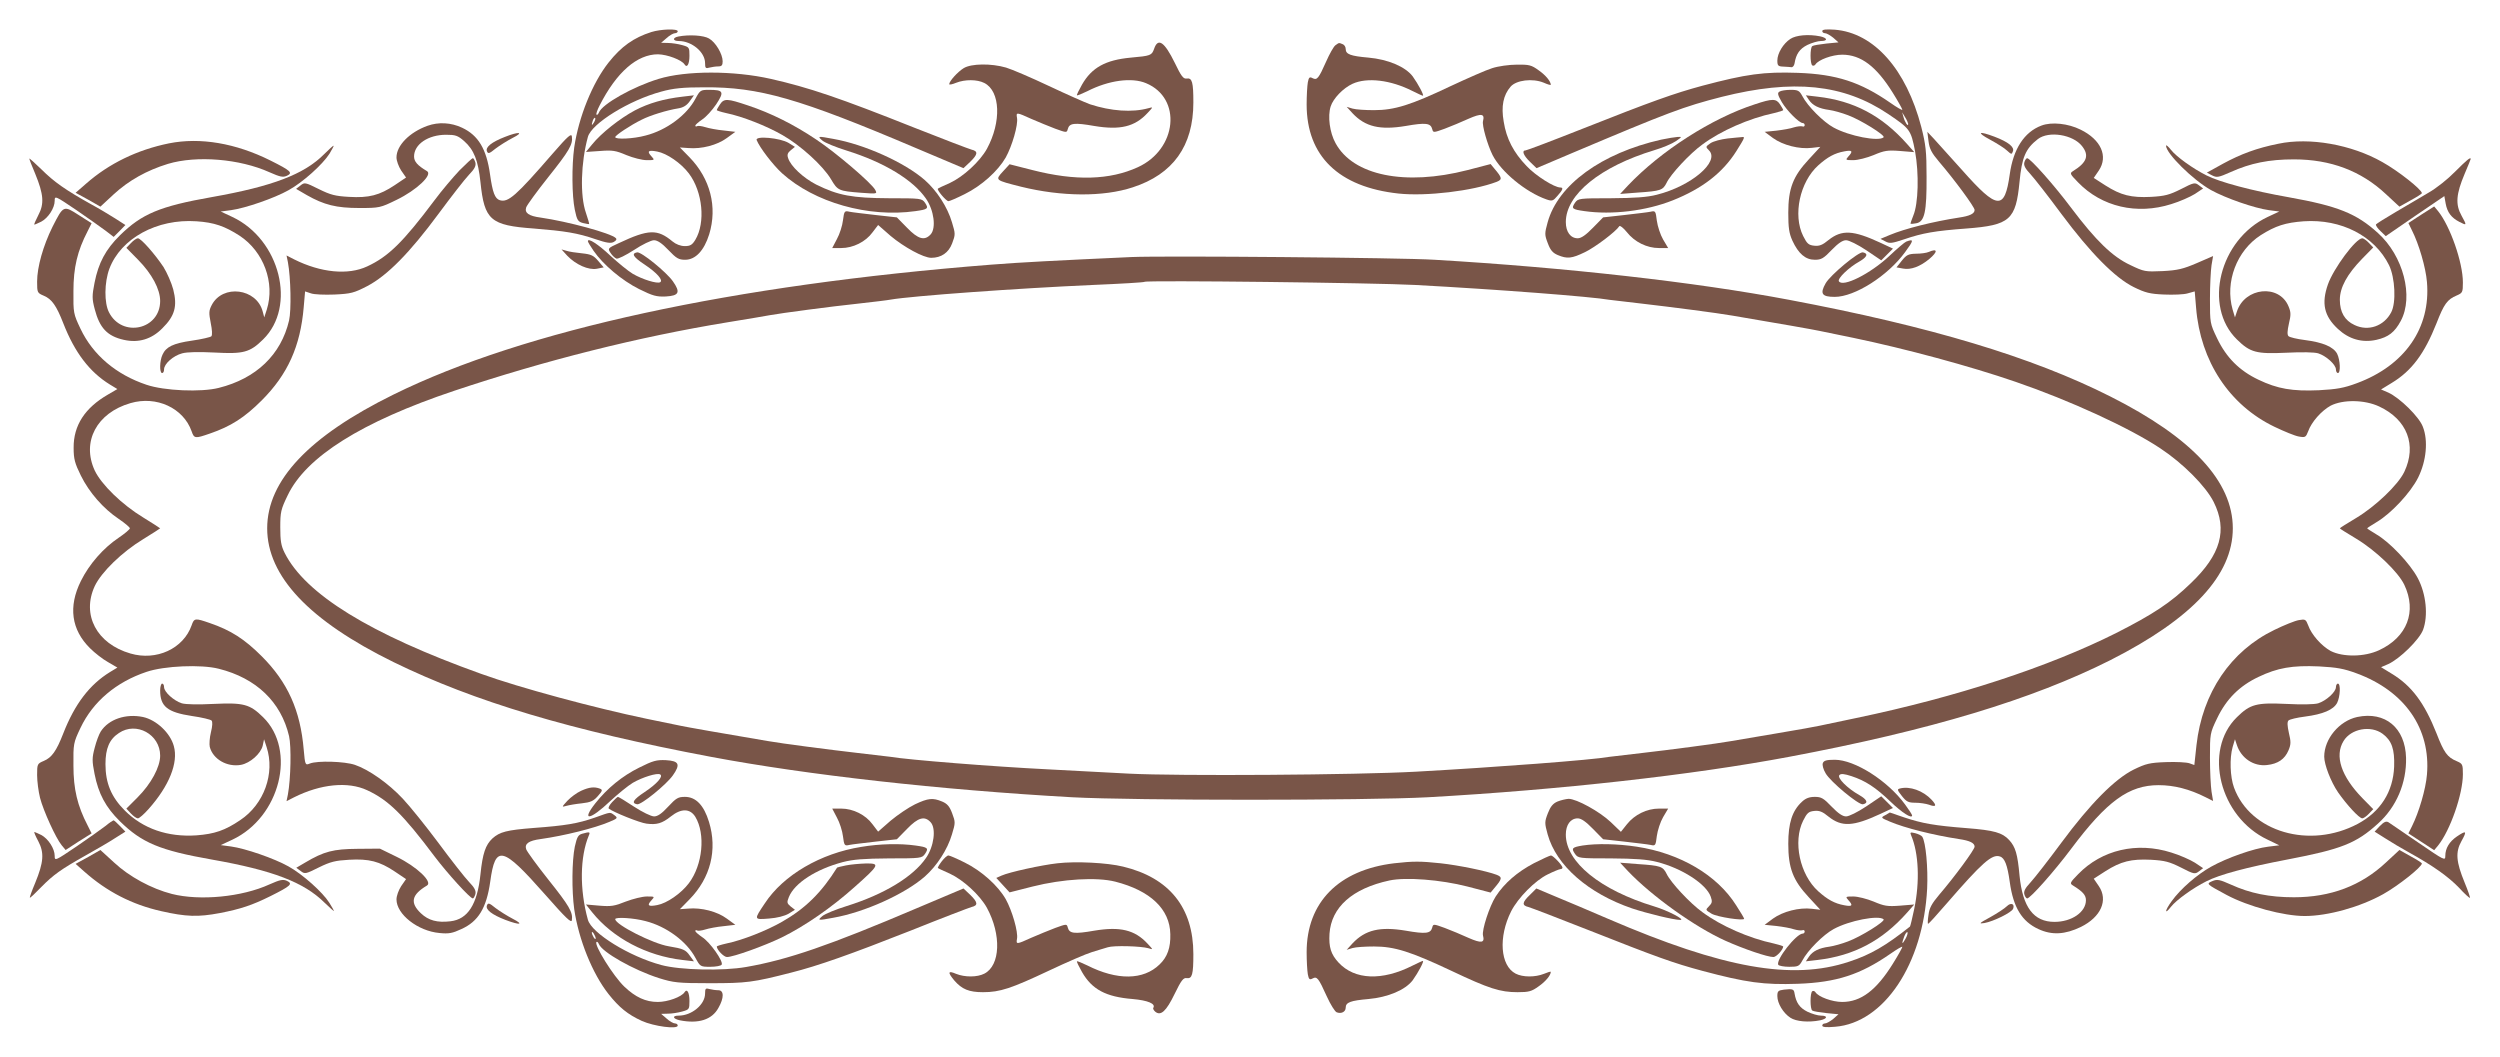 <?xml version="1.0" standalone="no"?>
<!DOCTYPE svg PUBLIC "-//W3C//DTD SVG 20010904//EN"
 "http://www.w3.org/TR/2001/REC-SVG-20010904/DTD/svg10.dtd">
<svg version="1.0" xmlns="http://www.w3.org/2000/svg"
 width="1280pt" height="541pt" viewBox="0 0 1280 541"
 preserveAspectRatio="xMidYMid meet">
<g transform="translate(0,541) scale(0.1,-0.1)"
fill="#795548" stroke="none">
<path d="M3335 5246 c-91 -29 -154 -74 -219 -156 -83 -105 -153 -279 -176
-435 -13 -95 -12 -247 3 -319 11 -53 16 -61 42 -68 16 -4 30 -6 31 -5 2 1 -6
27 -16 57 -31 88 -26 258 10 389 19 69 212 188 376 232 61 17 111 22 219 22
281 2 485 -56 1089 -313 l239 -101 34 32 c40 39 42 55 7 63 -14 4 -146 54
-292 112 -384 153 -541 206 -735 250 -190 43 -435 43 -575 0 -131 -40 -290
-129 -306 -173 -4 -9 -9 -13 -12 -10 -3 3 4 24 16 47 87 171 192 262 299 262
48 -1 122 -29 136 -52 13 -20 25 2 25 45 0 42 -1 44 -37 54 -21 6 -54 11 -73
11 l-35 1 28 24 c15 14 35 25 43 25 8 0 14 5 14 10 0 14 -87 11 -135 -4z
m-294 -463 c-12 -20 -14 -14 -5 12 4 9 9 14 11 11 3 -2 0 -13 -6 -23z"/>
<path d="M9330 5251 c0 -6 6 -11 14 -11 8 0 27 -11 42 -23 l27 -24 -62 -6
c-35 -4 -67 -9 -72 -13 -12 -7 -12 -91 0 -99 5 -3 12 -1 16 5 15 24 86 50 137
50 96 0 175 -60 259 -195 27 -43 49 -83 49 -87 0 -4 -28 12 -62 36 -153 106
-275 146 -473 153 -174 6 -263 -6 -489 -66 -144 -39 -257 -79 -613 -220 -154
-61 -286 -111 -292 -111 -21 0 -11 -26 22 -58 l34 -33 179 76 c499 211 574
239 769 289 367 92 624 66 853 -88 111 -75 116 -81 137 -190 21 -115 17 -269
-9 -330 -9 -22 -15 -40 -14 -42 2 -1 15 0 30 3 42 8 53 59 52 238 0 130 -4
164 -27 255 -77 295 -242 482 -443 498 -44 3 -64 1 -64 -7z m440 -475 c0 -18
-17 8 -24 34 l-7 25 15 -25 c9 -14 15 -29 16 -34z"/>
<path d="M3473 5223 c-31 -6 -29 -23 2 -23 67 0 135 -57 135 -113 0 -26 3 -29
23 -23 12 3 32 6 45 6 17 0 22 6 22 26 0 37 -36 98 -70 117 -27 16 -101 21
-157 10z"/>
<path d="M9167 5211 c-37 -24 -67 -74 -67 -111 0 -26 4 -30 30 -31 17 -1 36
-2 42 -3 7 -1 14 8 16 19 8 49 26 75 66 95 23 11 54 20 69 20 37 0 34 16 -4
24 -60 12 -123 6 -152 -13z"/>
<path d="M5909 5160 c-12 -34 -18 -36 -119 -45 -130 -12 -200 -51 -250 -138
-16 -28 -28 -53 -26 -55 2 -2 26 8 53 21 109 56 228 72 301 41 185 -77 159
-338 -42 -430 -144 -66 -320 -71 -539 -15 l-118 30 -34 -37 c-41 -45 -41 -44
93 -78 207 -51 421 -53 572 -3 206 67 310 212 310 434 0 104 -6 127 -34 123
-17 -3 -28 11 -61 80 -53 108 -86 131 -106 72z"/>
<path d="M6837 5178 c-9 -7 -30 -44 -47 -83 -39 -88 -47 -97 -70 -85 -15 8
-19 4 -24 -22 -3 -17 -6 -68 -6 -113 0 -264 164 -423 471 -456 141 -15 378 13
502 60 30 12 28 21 -12 68 l-19 23 -119 -31 c-319 -82 -585 -28 -675 138 -30
54 -41 138 -25 188 13 41 64 94 112 116 74 34 195 20 307 -37 26 -13 50 -24
53 -24 8 0 -24 60 -52 99 -38 50 -127 87 -226 96 -92 8 -117 17 -117 44 0 11
-7 22 -16 25 -20 8 -17 8 -37 -6z"/>
<path d="M4934 5061 c-31 -19 -74 -67 -74 -82 0 -4 16 -1 35 7 45 18 108 18
145 -1 82 -42 88 -199 13 -337 -36 -65 -121 -143 -190 -175 -32 -14 -60 -27
-61 -29 -7 -5 42 -64 54 -64 6 0 43 16 83 36 87 43 170 118 210 187 33 59 65
169 58 204 -5 29 -3 29 74 -6 35 -15 90 -38 122 -50 58 -21 59 -21 64 -2 8 31
33 34 136 16 132 -22 207 -4 272 66 30 32 30 32 5 25 -83 -23 -192 -15 -299
20 -25 9 -120 51 -211 94 -91 43 -189 85 -219 94 -76 22 -178 21 -217 -3z"/>
<path d="M7640 5061 c-30 -9 -127 -52 -215 -93 -202 -96 -285 -122 -390 -122
-44 0 -93 3 -110 8 l-30 9 30 -33 c65 -69 140 -87 272 -65 103 18 128 15 136
-16 5 -19 6 -19 64 2 32 12 87 35 122 51 66 29 84 26 74 -12 -6 -21 23 -122
49 -174 44 -86 170 -190 276 -227 29 -10 34 -8 56 18 28 31 32 43 15 43 -31 0
-126 60 -173 110 -67 70 -103 139 -117 227 -14 79 -2 136 35 179 29 34 112 44
169 21 20 -9 37 -14 37 -11 0 17 -26 49 -62 74 -37 27 -49 30 -112 29 -39 0
-96 -8 -126 -18z"/>
<path d="M3561 4905 c-45 -85 -149 -162 -256 -189 -62 -17 -155 -21 -155 -8 0
9 78 61 135 89 45 23 131 49 187 58 26 4 44 15 59 36 l22 31 -59 -7 c-95 -11
-172 -33 -243 -70 -77 -41 -173 -117 -219 -174 l-32 -39 73 5 c63 5 80 2 134
-21 34 -14 81 -26 104 -26 42 0 42 0 24 20 -24 26 -16 33 30 24 49 -9 122 -59
162 -112 71 -94 86 -252 33 -340 -16 -26 -26 -32 -54 -32 -21 0 -45 9 -63 24
-77 64 -122 63 -275 -9 -57 -26 -57 -27 -42 -50 8 -13 22 -26 30 -29 8 -3 48
17 90 44 42 28 88 50 102 50 18 0 41 -15 74 -50 41 -43 53 -50 86 -50 53 0 97
47 123 130 43 140 6 285 -101 395 l-49 50 43 -3 c68 -6 148 15 197 51 l44 32
-60 7 c-33 3 -75 11 -94 17 -19 6 -38 8 -42 5 -5 -3 -9 -2 -9 3 0 4 16 18 35
31 19 12 51 47 72 78 42 64 38 74 -37 74 -43 0 -46 -2 -69 -45z"/>
<path d="M9111 4941 c-12 -7 -9 -17 12 -54 26 -44 89 -107 107 -107 6 0 10 -5
10 -11 0 -6 -6 -9 -12 -6 -7 2 -26 0 -43 -5 -16 -6 -57 -13 -90 -17 l-60 -6
43 -32 c50 -36 134 -58 199 -50 l43 5 -59 -64 c-81 -87 -105 -149 -105 -274 0
-76 4 -104 21 -142 31 -67 67 -98 115 -98 33 0 45 7 86 50 34 35 56 50 74 50
15 0 59 -22 103 -51 l77 -52 30 30 30 30 -64 30 c-140 65 -198 68 -266 14 -30
-25 -47 -32 -73 -29 -29 3 -37 10 -57 50 -53 107 -17 276 77 361 48 43 84 63
134 72 41 8 46 1 20 -27 -15 -17 -14 -18 26 -18 23 0 70 12 104 26 54 23 71
26 135 21 l73 -6 -37 42 c-129 145 -273 221 -458 242 l-60 7 16 -24 c19 -28
51 -44 104 -51 22 -3 65 -15 96 -27 65 -24 192 -103 182 -113 -24 -23 -176 6
-256 50 -52 28 -133 109 -160 161 -15 28 -22 32 -60 32 -24 0 -49 -4 -57 -9z"/>
<path d="M3686 4875 c-9 -13 -16 -26 -16 -29 0 -2 21 -9 48 -15 83 -17 207
-66 287 -112 94 -53 209 -158 250 -227 34 -58 39 -60 154 -69 83 -6 83 -6 72
15 -19 35 -199 189 -301 257 -116 78 -233 136 -350 175 -107 36 -123 37 -144
5z"/>
<path d="M8985 4876 c-220 -71 -482 -239 -650 -416 l-40 -43 90 7 c118 8 129
12 148 50 20 43 119 150 183 196 94 70 239 134 367 161 26 6 47 13 47 15 0 3
-7 16 -16 29 -20 31 -39 31 -129 1z"/>
<path d="M2189 4766 c-92 -33 -159 -101 -159 -162 0 -17 11 -47 24 -67 l25
-36 -58 -39 c-78 -52 -132 -66 -234 -60 -71 4 -94 10 -155 40 -70 35 -73 35
-94 18 l-22 -17 55 -32 c88 -50 151 -66 269 -66 103 0 107 1 191 42 103 50
186 129 155 147 -49 29 -66 49 -66 75 0 62 72 111 164 111 48 0 60 -4 92 -32
51 -45 72 -99 84 -211 20 -194 51 -221 273 -237 161 -13 224 -23 317 -55 56
-19 77 -22 92 -14 13 7 17 14 11 20 -25 25 -246 85 -385 105 -61 8 -83 24 -74
52 4 12 55 82 113 155 107 134 127 168 121 208 -2 18 -19 4 -98 -87 -189 -218
-228 -252 -271 -239 -25 8 -37 39 -50 132 -18 130 -60 200 -143 239 -57 27
-121 30 -177 10z"/>
<path d="M10452 4767 c-88 -33 -144 -120 -162 -249 -26 -186 -63 -183 -243 20
-63 70 -129 143 -146 162 l-33 35 6 -48 c5 -39 15 -59 54 -105 79 -92 182
-232 182 -247 0 -19 -25 -31 -80 -39 -131 -20 -278 -57 -354 -89 l-48 -20 25
-13 c22 -12 34 -10 97 11 94 32 157 43 318 55 223 17 253 44 272 239 12 126
31 170 94 219 56 43 180 23 226 -36 38 -48 25 -84 -46 -128 -18 -11 -16 -15
26 -58 121 -125 301 -167 477 -111 43 13 97 37 121 52 l42 28 -21 16 c-21 16
-26 15 -92 -19 -60 -30 -83 -36 -154 -40 -101 -5 -154 8 -234 59 l-59 38 26
38 c49 73 11 158 -93 209 -64 32 -149 41 -201 21z"/>
<path d="M2585 4709 c-67 -26 -100 -52 -92 -73 6 -15 12 -13 44 13 21 16 61
41 88 55 60 30 33 34 -40 5z"/>
<path d="M10189 4695 c35 -19 75 -44 87 -56 22 -20 24 -21 30 -4 9 22 -23 48
-94 75 -82 31 -94 23 -23 -15z"/>
<path d="M3874 4693 c15 -38 83 -127 130 -170 166 -150 442 -228 683 -194 64
9 69 13 49 43 -16 22 -20 23 -184 23 -189 1 -260 14 -373 70 -66 34 -131 94
-144 136 -6 17 -2 27 14 40 l21 17 -32 20 c-43 26 -172 38 -164 15z"/>
<path d="M4211 4690 c13 -11 69 -34 124 -51 192 -60 340 -150 406 -246 41 -59
53 -151 24 -183 -31 -34 -64 -25 -121 34 l-52 53 -108 12 c-60 7 -121 14 -135
17 -25 6 -27 3 -33 -44 -3 -27 -17 -71 -31 -96 l-24 -46 46 0 c61 0 125 32
160 80 l29 38 64 -56 c68 -57 168 -112 208 -112 51 0 89 26 107 74 17 45 17
49 -1 108 -23 78 -77 161 -139 216 -103 90 -309 183 -469 211 -80 15 -82 14
-55 -9z"/>
<path d="M8505 4695 c-305 -69 -528 -231 -581 -423 -16 -58 -16 -64 1 -108 13
-35 25 -49 51 -60 48 -20 71 -18 139 15 52 25 158 105 176 133 3 5 20 -8 38
-30 40 -51 103 -82 165 -82 l47 0 -26 44 c-14 24 -28 67 -32 96 -6 49 -7 52
-32 46 -14 -3 -75 -10 -135 -17 l-108 -12 -52 -53 c-36 -37 -60 -54 -78 -54
-37 0 -61 33 -61 83 0 141 176 284 453 368 41 12 91 33 110 46 32 22 33 23 10
22 -14 -1 -52 -7 -85 -14z"/>
<path d="M8845 4701 c-33 -4 -72 -14 -87 -24 -26 -18 -26 -19 -8 -37 57 -57
-91 -183 -267 -227 -50 -13 -113 -17 -235 -18 -164 0 -168 -1 -184 -23 -20
-30 -15 -34 49 -43 140 -20 315 1 451 55 151 60 256 141 326 252 44 70 46 75
28 72 -7 0 -40 -4 -73 -7z"/>
<path d="M865 4676 c-162 -33 -307 -103 -425 -207 l-53 -46 64 -35 63 -36 68
63 c77 71 170 123 278 156 147 44 367 26 520 -43 54 -24 69 -27 89 -18 32 15
20 26 -84 78 -178 89 -360 120 -520 88z"/>
<path d="M11665 4674 c-110 -22 -193 -53 -283 -102 l-83 -46 27 -14 c24 -12
32 -11 95 17 102 46 197 65 324 65 188 0 344 -59 471 -178 l69 -64 57 32 c32
17 58 34 58 37 0 18 -121 114 -202 159 -158 90 -373 128 -533 94z"/>
<path d="M1660 4621 c-102 -103 -264 -165 -575 -220 -267 -47 -359 -86 -471
-196 -73 -72 -110 -141 -130 -243 -13 -66 -13 -82 1 -135 25 -96 64 -138 149
-157 75 -17 142 3 197 59 64 63 78 113 56 199 -9 34 -32 86 -50 115 -44 66
-115 147 -131 147 -7 0 -23 -11 -36 -25 l-23 -24 60 -61 c71 -72 113 -151 113
-211 0 -147 -195 -190 -262 -58 -25 48 -24 153 2 223 59 156 244 257 446 243
91 -6 145 -25 221 -74 123 -81 182 -241 139 -378 l-13 -40 -8 30 c-31 119
-205 141 -261 33 -15 -29 -15 -40 -5 -92 7 -34 9 -62 3 -68 -4 -4 -49 -15 -99
-22 -97 -14 -133 -32 -151 -72 -15 -31 -16 -94 -2 -94 6 0 10 8 10 19 0 28 47
70 93 82 26 7 85 8 166 4 147 -8 180 0 248 67 173 169 87 512 -157 627 l-60
28 53 7 c73 10 221 61 294 102 73 40 175 132 210 187 13 22 23 40 21 41 -2 1
-23 -18 -48 -43z"/>
<path d="M11090 4664 c0 -39 137 -175 230 -227 76 -42 223 -93 297 -103 l53
-7 -60 -28 c-246 -116 -331 -457 -157 -627 68 -67 100 -75 252 -68 80 4 143 3
164 -3 41 -13 91 -58 91 -83 0 -10 5 -18 10 -18 15 0 12 67 -4 99 -19 35 -72
58 -165 70 -40 5 -78 14 -84 20 -7 7 -6 27 2 63 11 46 11 59 -2 90 -48 115
-224 97 -264 -27 l-10 -30 -12 40 c-40 141 21 302 144 381 76 48 126 64 220
71 192 13 363 -75 437 -225 31 -64 37 -192 11 -241 -37 -71 -118 -99 -188 -65
-50 23 -75 66 -75 129 0 63 37 131 115 211 l56 57 -22 23 c-12 13 -28 24 -34
24 -33 0 -147 -154 -176 -236 -34 -97 -20 -162 51 -228 57 -53 124 -72 197
-56 62 14 94 39 125 97 67 125 13 333 -117 450 -110 100 -205 138 -456 183
-188 33 -356 78 -422 112 -70 35 -154 96 -181 130 -14 18 -26 28 -26 22z"/>
<path d="M150 4598 c0 -3 13 -38 30 -77 44 -107 47 -155 16 -213 -14 -27 -23
-48 -20 -48 3 0 18 7 35 15 36 19 69 70 69 107 0 27 2 26 113 -49 61 -42 129
-90 150 -106 l39 -30 30 30 30 31 -53 34 c-30 19 -85 52 -124 73 -129 72 -189
114 -252 177 -35 34 -63 59 -63 56z"/>
<path d="M2353 4538 c-33 -35 -91 -103 -128 -153 -162 -216 -237 -289 -345
-339 -98 -46 -238 -32 -374 36 l-39 20 7 -34 c15 -81 18 -247 6 -299 -41 -175
-168 -297 -360 -345 -90 -23 -279 -15 -370 16 -155 52 -274 152 -338 287 -36
76 -37 81 -36 193 0 120 20 205 73 307 l20 40 -66 42 c-78 50 -78 50 -134 -60
-48 -97 -79 -206 -79 -281 0 -56 1 -58 34 -72 41 -17 65 -51 100 -141 59 -151
135 -250 239 -314 l38 -23 -48 -28 c-118 -68 -177 -158 -176 -273 0 -57 6 -79
37 -142 43 -87 115 -169 194 -222 31 -21 57 -43 57 -48 0 -5 -26 -27 -57 -48
-79 -53 -151 -135 -194 -222 -65 -131 -49 -249 47 -344 24 -24 65 -56 92 -71
l48 -28 -38 -23 c-104 -64 -180 -163 -239 -314 -35 -90 -59 -124 -100 -141
-33 -14 -34 -16 -34 -72 0 -32 7 -85 15 -117 17 -66 81 -207 111 -243 l20 -24
66 43 67 42 -20 40 c-53 102 -73 187 -73 307 -1 112 0 117 36 193 64 135 183
235 338 287 91 31 280 39 370 16 192 -48 319 -170 360 -345 12 -52 9 -218 -6
-299 l-7 -34 39 20 c136 68 276 82 374 36 108 -50 183 -123 345 -339 65 -86
182 -215 196 -215 4 0 9 10 13 22 4 17 -4 33 -33 63 -21 22 -91 111 -156 199
-65 87 -147 189 -183 227 -73 78 -174 149 -245 173 -53 18 -191 22 -230 7 -24
-10 -25 -9 -32 71 -17 201 -82 345 -215 478 -88 88 -158 133 -266 170 -75 26
-80 26 -93 -12 -42 -119 -180 -183 -313 -144 -173 50 -251 198 -183 345 34 72
140 175 249 241 47 29 86 54 86 55 0 1 -39 26 -86 55 -109 66 -215 169 -249
241 -68 147 10 295 183 345 133 39 271 -25 313 -144 13 -38 18 -38 93 -12 108
37 178 82 266 170 133 133 198 277 215 477 l7 81 30 -10 c16 -6 70 -8 121 -6
84 4 99 8 167 43 103 54 218 171 365 370 65 88 135 178 156 200 29 30 37 46
33 63 -4 12 -9 22 -13 22 -4 0 -34 -28 -68 -62z"/>
<path d="M10365 4580 c-5 -16 3 -32 32 -63 21 -23 92 -114 157 -202 149 -200
274 -327 371 -375 59 -29 83 -35 155 -38 47 -2 102 0 121 6 l36 10 7 -84 c22
-273 170 -498 401 -609 50 -24 106 -47 125 -50 33 -6 36 -4 48 27 17 48 68
105 115 131 63 32 173 31 248 -4 144 -67 194 -198 129 -335 -32 -67 -149 -178
-248 -237 -45 -27 -82 -50 -82 -52 0 -2 37 -25 82 -52 99 -59 216 -170 248
-237 65 -137 15 -268 -129 -335 -75 -35 -185 -36 -248 -4 -47 26 -98 83 -115
131 -12 31 -15 33 -48 27 -19 -3 -76 -26 -125 -50 -224 -108 -369 -322 -399
-590 l-11 -102 -25 9 c-14 5 -68 8 -120 6 -84 -3 -103 -8 -165 -38 -97 -48
-223 -175 -371 -375 -65 -88 -136 -179 -157 -202 -29 -31 -37 -47 -32 -63 3
-11 10 -20 14 -20 16 0 140 140 226 255 183 244 295 325 447 325 79 0 158 -20
241 -62 l38 -19 -8 48 c-4 26 -8 104 -8 173 0 124 0 126 37 203 47 98 114 165
211 211 98 47 174 60 310 54 91 -5 127 -11 194 -36 246 -91 379 -283 359 -518
-6 -74 -41 -193 -77 -265 l-18 -36 66 -43 66 -43 20 24 c62 77 127 263 127
365 0 51 -2 54 -32 67 -48 20 -65 44 -103 142 -62 156 -127 244 -230 306 l-54
33 37 16 c59 27 158 124 178 175 27 73 16 184 -27 265 -39 74 -143 184 -212
224 -26 16 -47 29 -47 31 0 2 21 15 47 31 75 44 175 151 214 229 42 85 52 189
24 260 -19 51 -118 148 -177 175 l-37 16 54 33 c103 62 168 150 230 306 38 98
55 122 103 142 30 13 32 16 32 67 0 102 -65 288 -127 365 l-20 24 -66 -42 -66
-43 18 -37 c36 -71 71 -191 77 -265 20 -235 -113 -427 -359 -518 -67 -25 -103
-31 -194 -36 -136 -6 -212 7 -310 54 -97 46 -164 113 -211 211 -37 77 -37 79
-37 203 0 69 4 146 8 172 l8 47 -83 -36 c-70 -30 -98 -37 -175 -41 -90 -4 -95
-3 -166 31 -92 43 -176 125 -302 292 -86 115 -210 255 -226 255 -4 0 -11 -9
-14 -20z"/>
<path d="M12570 4531 c-36 -37 -96 -85 -135 -107 -38 -23 -114 -67 -168 -99
-53 -31 -99 -60 -102 -64 -2 -5 8 -20 23 -34 l27 -26 150 103 150 102 7 -39
c8 -44 29 -72 70 -93 39 -20 39 -19 11 32 -32 57 -28 110 16 214 17 40 31 74
31 76 0 12 -21 -6 -80 -65z"/>
<path d="M3010 4175 c0 -4 13 -26 29 -49 49 -71 145 -152 233 -196 71 -35 89
-40 137 -38 68 4 76 21 36 78 -33 47 -162 152 -183 148 -31 -6 -20 -24 39 -63
63 -42 96 -80 79 -90 -15 -9 -90 14 -140 43 -25 15 -76 57 -115 93 -62 58
-115 93 -115 74z"/>
<path d="M9760 4173 c-8 -3 -48 -37 -87 -74 -96 -90 -238 -162 -258 -129 -8
14 51 71 105 101 40 23 47 41 18 47 -22 4 -167 -116 -191 -159 -30 -53 -19
-69 47 -69 102 0 271 107 360 229 45 61 46 69 6 54z"/>
<path d="M2904 4101 c44 -46 109 -75 152 -67 l35 7 -28 33 c-24 28 -36 34 -83
39 -30 3 -66 8 -80 13 l-25 7 29 -32z"/>
<path d="M9875 4120 c-11 -5 -40 -9 -65 -9 -39 -1 -49 -6 -73 -36 l-27 -34 33
-6 c40 -8 88 10 135 49 45 38 43 56 -3 36z"/>
<path d="M5795 4094 c-393 -18 -567 -27 -720 -39 -1323 -104 -2391 -335 -3060
-665 -433 -213 -647 -440 -647 -685 0 -245 215 -473 647 -685 413 -202 908
-350 1625 -485 494 -93 1172 -169 1850 -207 317 -17 1503 -17 1820 0 678 38
1356 114 1850 207 723 136 1246 294 1645 495 420 213 627 435 627 675 0 240
-208 464 -627 675 -400 202 -923 359 -1645 495 -481 91 -1138 165 -1815 205
-174 11 -1387 21 -1550 14z m1450 -143 c426 -23 906 -60 995 -76 14 -2 90 -11
170 -20 139 -16 387 -48 460 -61 220 -37 429 -74 445 -78 11 -2 90 -19 175
-36 264 -55 595 -144 830 -225 277 -95 584 -236 740 -340 117 -77 234 -195
274 -275 72 -144 36 -270 -117 -416 -103 -100 -193 -159 -382 -255 -347 -174
-817 -328 -1330 -435 -93 -20 -179 -38 -190 -40 -11 -3 -112 -21 -225 -40
-113 -19 -216 -37 -230 -39 -60 -11 -317 -45 -450 -60 -80 -9 -156 -18 -170
-20 -88 -16 -576 -53 -990 -76 -307 -17 -1217 -23 -1470 -10 -118 6 -305 16
-415 22 -282 14 -719 49 -805 64 -14 2 -90 11 -170 20 -139 16 -387 48 -460
61 -220 37 -429 74 -445 78 -11 2 -90 19 -175 36 -264 55 -651 159 -847 230
-569 204 -900 408 -1006 620 -18 36 -22 62 -22 130 0 78 3 92 38 164 94 197
378 376 852 535 467 156 943 276 1401 351 104 17 200 33 214 36 60 11 317 45
450 59 80 9 156 18 170 21 110 19 651 58 1035 75 143 6 262 13 265 16 9 9
1183 -5 1385 -16z"/>
<path d="M820 1875 c0 -82 37 -112 163 -131 50 -7 95 -18 100 -23 6 -6 5 -28
-3 -60 -7 -28 -9 -62 -6 -75 16 -63 89 -105 160 -92 47 9 101 57 111 98 l7 33
13 -40 c44 -134 -13 -293 -135 -374 -78 -53 -132 -71 -224 -78 -147 -10 -274
34 -367 127 -69 69 -99 140 -99 238 0 80 20 127 69 159 89 60 211 -7 211 -116
0 -58 -46 -144 -116 -214 l-57 -57 23 -25 c13 -14 29 -25 36 -25 7 0 31 21 55
48 105 118 153 237 129 322 -18 67 -89 134 -158 149 -88 18 -175 -11 -216 -74
-9 -14 -23 -51 -31 -83 -14 -52 -14 -68 -1 -134 20 -102 57 -171 130 -243 112
-110 204 -149 471 -196 312 -55 471 -116 577 -221 27 -26 48 -45 48 -42 0 2
-11 21 -24 42 -34 54 -137 146 -209 186 -73 41 -221 92 -294 102 l-53 7 60 28
c244 115 330 458 157 627 -68 67 -100 75 -252 68 -80 -4 -143 -3 -164 3 -41
13 -91 58 -91 83 0 10 -4 18 -10 18 -5 0 -10 -16 -10 -35z"/>
<path d="M11960 1892 c0 -25 -50 -70 -91 -83 -21 -6 -84 -7 -164 -3 -152 7
-184 -1 -252 -68 -174 -170 -89 -511 157 -627 l60 -29 -57 -7 c-74 -9 -211
-57 -293 -103 -70 -39 -156 -113 -201 -176 -36 -49 -38 -73 -3 -28 27 34 111
95 181 130 67 34 203 71 418 112 272 52 349 82 460 183 95 85 147 209 144 337
-4 154 -107 239 -250 209 -92 -20 -169 -112 -169 -203 0 -41 34 -129 71 -183
44 -63 108 -133 124 -133 6 0 22 11 34 24 l22 23 -56 57 c-108 111 -143 216
-96 292 38 63 139 82 200 37 47 -35 62 -79 59 -168 -5 -129 -70 -231 -186
-293 -246 -131 -551 -42 -634 186 -20 55 -23 150 -7 207 l12 40 10 -30 c22
-67 86 -110 154 -102 56 6 91 30 110 75 13 31 13 44 2 90 -8 36 -9 56 -2 63 6
6 44 15 84 20 93 12 146 35 165 70 16 32 19 99 4 99 -5 0 -10 -8 -10 -18z"/>
<path d="M3273 1480 c-87 -43 -163 -105 -225 -183 -74 -94 -27 -87 77 12 39
36 90 78 115 93 50 29 125 52 140 43 17 -10 -16 -48 -79 -90 -59 -39 -70 -57
-39 -63 21 -4 150 101 183 148 40 57 32 74 -36 78 -48 2 -66 -3 -136 -38z"/>
<path d="M9333 1503 c-4 -9 2 -32 14 -52 24 -43 169 -163 191 -159 29 6 22 24
-18 47 -61 34 -116 89 -102 103 8 8 25 6 62 -6 70 -23 123 -57 200 -131 58
-56 110 -89 110 -70 0 4 -16 29 -36 56 -89 122 -258 229 -360 229 -42 0 -56
-4 -61 -17z"/>
<path d="M2975 1361 c-22 -10 -53 -33 -70 -51 -30 -33 -30 -33 -5 -26 14 4 49
10 79 13 44 5 59 11 82 37 24 27 25 32 11 38 -29 11 -55 8 -97 -11z"/>
<path d="M9728 1373 c-16 -4 -14 -8 10 -39 23 -29 33 -34 69 -34 23 0 54 -5
69 -10 37 -14 42 -5 14 25 -44 47 -112 71 -162 58z"/>
<path d="M3134 1303 c-13 -14 -21 -29 -17 -33 22 -18 159 -73 193 -77 52 -7
80 1 125 37 53 42 98 41 125 -2 53 -88 38 -246 -33 -340 -40 -53 -113 -103
-162 -112 -46 -9 -54 -2 -30 24 18 20 18 20 -23 20 -23 0 -71 -12 -108 -26
-57 -23 -75 -26 -135 -21 l-69 6 32 -40 c106 -132 279 -223 462 -244 l59 -7
-22 30 c-20 29 -34 35 -107 47 -81 13 -274 111 -274 139 0 12 96 6 155 -10
107 -27 211 -104 256 -189 24 -44 25 -45 76 -45 28 0 55 5 58 11 10 16 -60
116 -100 141 -19 13 -35 27 -35 31 0 5 4 6 9 3 4 -3 23 -1 42 5 19 6 61 14 94
17 l60 7 -44 32 c-49 36 -129 57 -197 51 l-43 -3 49 50 c108 110 144 254 100
397 -26 85 -67 128 -123 128 -35 0 -45 -6 -86 -50 -33 -36 -54 -50 -72 -50
-15 0 -60 22 -103 50 -42 28 -79 50 -82 50 -3 0 -16 -12 -30 -27z"/>
<path d="M9226 1305 c-50 -46 -70 -109 -70 -215 0 -125 24 -187 105 -274 l59
-64 -43 5 c-65 8 -149 -14 -199 -50 l-43 -32 60 -6 c33 -4 74 -11 90 -17 17
-5 36 -7 43 -5 6 3 12 0 12 -6 0 -6 -4 -11 -10 -11 -33 0 -140 -136 -125 -160
3 -5 29 -10 56 -10 46 0 51 3 67 32 27 52 108 133 160 161 80 44 232 73 256
50 10 -10 -117 -89 -182 -113 -31 -12 -74 -24 -96 -27 -53 -7 -85 -23 -104
-51 l-16 -24 60 7 c186 22 330 98 458 242 l37 42 -73 -6 c-64 -5 -81 -2 -135
21 -34 14 -81 26 -104 26 -40 0 -41 -1 -26 -18 26 -28 21 -35 -20 -27 -50 9
-86 29 -134 72 -94 85 -130 254 -77 361 20 40 28 47 57 50 26 3 43 -4 73 -29
68 -54 126 -51 266 14 l64 30 -30 30 -30 30 -77 -52 c-44 -29 -88 -51 -103
-51 -18 0 -40 15 -74 50 -41 43 -53 50 -86 50 -28 0 -47 -7 -66 -25z"/>
<path d="M4685 1292 c-33 -16 -89 -54 -125 -84 l-64 -56 -29 38 c-35 48 -99
80 -160 80 l-46 0 24 -46 c14 -25 28 -69 31 -96 6 -47 8 -50 33 -44 14 3 75
10 135 17 l108 12 52 53 c57 59 90 68 121 34 29 -32 17 -124 -24 -183 -66 -96
-214 -186 -406 -246 -55 -17 -111 -40 -124 -51 -27 -23 -25 -24 55 -9 160 28
366 121 469 211 62 55 116 138 139 216 18 59 18 63 1 108 -13 35 -25 49 -51
60 -48 20 -71 18 -139 -14z"/>
<path d="M7974 1306 c-23 -10 -36 -26 -49 -60 -17 -44 -17 -50 -1 -108 44
-159 207 -302 432 -379 78 -26 214 -59 247 -59 29 0 -66 49 -133 69 -277 84
-453 227 -453 368 0 50 24 83 61 83 18 0 42 -17 78 -54 l52 -53 108 -12 c60
-7 121 -14 135 -17 25 -6 26 -3 32 46 4 29 18 72 32 96 l26 44 -47 0 c-62 0
-125 -31 -164 -80 l-31 -39 -52 50 c-57 54 -175 119 -216 119 -14 -1 -40 -7
-57 -14z"/>
<path d="M3046 1224 c-89 -31 -151 -41 -312 -53 -140 -11 -175 -20 -213 -54
-35 -33 -50 -76 -61 -183 -16 -155 -65 -231 -154 -241 -67 -8 -112 4 -151 41
-57 54 -48 95 31 142 31 18 -52 97 -155 147 l-86 42 -115 -1 c-123 -1 -171
-13 -267 -70 l-46 -27 23 -17 c21 -16 25 -15 93 19 59 29 84 35 154 39 102 6
156 -8 234 -60 l58 -39 -25 -36 c-13 -20 -24 -50 -24 -68 0 -76 109 -162 220
-172 48 -5 67 -1 112 20 87 39 129 108 148 243 26 191 62 182 280 -65 110
-125 136 -149 138 -132 6 40 -14 74 -121 208 -58 73 -109 143 -113 155 -9 28
13 44 74 52 121 17 277 56 352 88 43 18 44 20 26 34 -24 17 -16 18 -100 -12z"/>
<path d="M9652 1236 c-23 -12 -23 -13 25 -33 75 -32 222 -69 353 -89 55 -8 80
-20 80 -39 0 -15 -103 -155 -182 -247 -37 -44 -50 -67 -54 -102 -4 -25 -5 -46
-2 -46 3 0 45 46 94 103 183 211 233 255 273 242 25 -7 39 -44 51 -131 18
-130 62 -202 147 -241 69 -32 136 -28 217 11 103 51 141 137 92 209 l-26 38
59 38 c80 51 133 64 234 59 71 -4 94 -10 154 -40 66 -34 71 -35 92 -19 l21 16
-42 28 c-24 15 -78 39 -121 52 -176 56 -356 14 -477 -111 -42 -43 -44 -47 -26
-58 50 -31 66 -49 66 -75 0 -61 -73 -111 -161 -111 -107 0 -163 75 -179 237
-10 111 -21 147 -53 182 -35 38 -77 50 -218 61 -165 13 -227 24 -320 55 -40
14 -73 25 -73 25 -1 -1 -12 -7 -24 -14z"/>
<path d="M540 1181 c-19 -15 -86 -62 -147 -104 -111 -75 -113 -76 -113 -49 0
37 -33 88 -69 107 -17 8 -32 15 -35 15 -3 0 6 -21 20 -47 31 -59 28 -107 -16
-214 -17 -40 -29 -74 -27 -75 2 -2 27 22 57 53 64 65 102 92 230 164 52 29
119 68 148 87 l54 34 -28 29 c-15 16 -30 29 -33 29 -3 -1 -22 -13 -41 -29z"/>
<path d="M12185 1181 l-27 -29 54 -34 c29 -19 85 -52 123 -73 121 -67 200
-123 255 -180 28 -31 54 -54 56 -52 2 2 -10 37 -27 78 -44 107 -48 156 -16
213 29 52 25 56 -24 23 -38 -26 -59 -60 -59 -99 0 -26 -4 -24 -137 67 -76 52
-145 99 -154 105 -12 7 -23 2 -44 -19z"/>
<path d="M2980 1141 c-20 -6 -26 -17 -37 -66 -15 -73 -16 -225 -3 -320 23
-156 93 -330 176 -435 54 -68 98 -104 170 -137 62 -28 184 -44 184 -24 0 6 -6
11 -14 11 -8 0 -28 11 -43 25 l-28 24 35 1 c19 0 52 5 73 11 36 10 37 12 37
54 0 43 -12 65 -25 45 -15 -24 -86 -50 -137 -50 -62 0 -114 24 -171 78 -56 53
-157 215 -143 229 3 3 8 -1 12 -10 16 -42 177 -133 308 -175 74 -23 96 -26
261 -26 187 0 220 4 415 54 139 35 308 95 612 215 157 63 298 117 312 121 35
8 33 24 -7 63 l-34 32 -239 -101 c-446 -190 -661 -264 -874 -301 -118 -21
-338 -16 -434 10 -164 44 -357 163 -376 232 -43 155 -41 322 5 432 8 18 4 19
-35 8z m70 -536 c0 -5 -5 -3 -10 5 -5 8 -10 20 -10 25 0 6 5 3 10 -5 5 -8 10
-19 10 -25z"/>
<path d="M9785 1133 c39 -91 45 -237 16 -376 -10 -48 -20 -89 -22 -91 -122
-97 -201 -144 -312 -180 -291 -97 -644 -34 -1232 219 -93 40 -215 92 -269 114
l-100 42 -33 -33 c-40 -38 -42 -54 -7 -62 14 -4 155 -58 312 -120 344 -136
430 -167 579 -207 225 -60 314 -72 488 -66 198 7 320 47 473 153 34 24 62 40
62 36 0 -4 -22 -44 -49 -87 -84 -135 -163 -195 -259 -195 -51 0 -122 26 -137
50 -4 6 -11 8 -16 5 -12 -8 -12 -92 0 -99 5 -4 37 -9 72 -13 l62 -6 -27 -24
c-15 -12 -34 -23 -42 -23 -8 0 -14 -5 -14 -11 0 -8 20 -10 66 -6 250 20 451
321 471 707 5 107 -7 238 -25 266 -4 6 -20 14 -36 18 -25 6 -28 5 -21 -11z
m-29 -530 c-18 -33 -21 -26 -6 13 6 15 13 24 16 21 3 -3 -1 -18 -10 -34z"/>
<path d="M4410 1074 c-208 -33 -399 -144 -494 -289 -57 -85 -57 -84 21 -78 42
3 80 13 101 25 l32 20 -22 17 c-19 16 -20 21 -9 48 29 72 140 143 276 179 54
14 108 18 237 19 164 0 168 1 184 23 20 30 15 34 -49 43 -78 11 -182 9 -277
-7z"/>
<path d="M8103 1081 c-54 -9 -59 -14 -39 -43 16 -22 20 -23 184 -23 122 -1
185 -5 235 -18 128 -32 253 -113 276 -178 9 -25 7 -33 -9 -49 -19 -19 -18 -19
13 -38 28 -17 167 -38 167 -26 0 3 -18 34 -41 69 -97 154 -286 266 -509 300
-99 15 -204 17 -277 6z"/>
<path d="M451 1022 l-64 -35 44 -39 c116 -103 244 -169 394 -203 128 -29 189
-31 300 -10 108 21 165 40 260 87 104 52 116 63 84 78 -20 9 -35 6 -89 -18
-142 -65 -357 -85 -500 -49 -105 27 -219 89 -296 161 l-70 64 -63 -36z"/>
<path d="M12216 994 c-127 -119 -283 -178 -471 -178 -126 0 -224 20 -323 65
-58 26 -70 28 -94 18 -34 -14 -32 -15 72 -71 110 -59 292 -108 400 -108 119 0
284 46 402 112 77 43 198 139 198 157 0 3 -26 20 -58 37 l-57 32 -69 -64z"/>
<path d="M4821 999 c-13 -17 -21 -32 -19 -33 1 -2 29 -15 61 -29 69 -32 154
-110 190 -175 75 -138 69 -295 -13 -337 -37 -19 -100 -19 -145 -1 -42 18 -44
8 -9 -34 39 -45 75 -60 147 -60 87 0 144 19 337 110 91 43 190 86 220 95 30 9
67 21 82 25 31 10 170 6 208 -5 25 -8 25 -8 -5 24 -65 70 -140 88 -272 66
-103 -18 -128 -15 -136 16 -5 19 -6 19 -64 -2 -32 -12 -87 -35 -122 -50 -77
-35 -79 -35 -74 -6 7 35 -25 145 -58 204 -40 69 -123 144 -210 187 -40 20 -77
36 -83 36 -7 0 -22 -14 -35 -31z"/>
<path d="M7853 990 c-85 -45 -150 -101 -195 -170 -32 -50 -72 -173 -65 -200
10 -38 -8 -41 -74 -12 -35 16 -90 39 -122 51 -58 21 -59 21 -64 2 -8 -31 -33
-34 -136 -16 -132 22 -207 4 -272 -65 l-30 -33 30 9 c17 5 66 8 110 8 105 0
187 -26 395 -124 194 -92 251 -110 340 -110 58 0 72 4 108 30 36 25 62 57 62
74 0 3 -16 -2 -35 -10 -45 -18 -108 -18 -145 1 -79 41 -89 188 -23 319 35 69
123 158 187 189 30 15 60 27 65 27 6 0 11 3 11 8 -1 12 -48 62 -59 62 -5 0
-45 -18 -88 -40z"/>
<path d="M5414 990 c-81 -9 -246 -45 -286 -63 l-27 -12 34 -37 34 -37 118 30
c155 39 328 49 423 25 180 -46 280 -141 282 -269 2 -69 -15 -117 -55 -155 -83
-81 -218 -82 -370 -5 -27 13 -51 23 -53 21 -2 -2 10 -27 26 -55 51 -89 122
-127 259 -138 78 -7 119 -24 106 -45 -3 -4 2 -13 10 -20 28 -23 56 2 99 91 34
70 45 84 62 81 28 -4 34 19 34 123 0 238 -123 391 -360 448 -81 20 -242 28
-336 17z"/>
<path d="M7138 990 c-284 -34 -448 -200 -448 -455 0 -45 3 -96 6 -113 5 -26 9
-30 24 -22 23 12 30 4 73 -91 19 -42 42 -79 51 -82 23 -9 46 2 46 24 0 27 25
36 117 44 99 9 188 46 226 96 28 39 60 99 52 99 -3 0 -27 -11 -53 -24 -156
-79 -296 -73 -378 15 -40 43 -51 80 -47 148 9 136 117 232 307 273 84 18 263
4 399 -31 l119 -31 19 23 c40 47 42 56 12 68 -53 20 -196 49 -287 59 -102 11
-142 11 -238 0z"/>
<path d="M4331 979 c-24 -5 -45 -10 -45 -11 -80 -128 -162 -209 -281 -277 -80
-46 -204 -95 -287 -112 -27 -6 -48 -13 -48 -15 0 -17 36 -54 52 -54 33 0 191
57 280 100 120 59 258 155 374 259 128 114 131 121 56 120 -31 -1 -77 -5 -101
-10z"/>
<path d="M8335 950 c123 -129 344 -287 500 -357 94 -42 214 -83 245 -83 15 0
50 38 50 54 0 2 -21 9 -47 15 -128 27 -273 91 -367 161 -64 46 -163 153 -183
196 -19 38 -30 42 -148 50 l-90 7 40 -43z"/>
<path d="M2493 774 c-8 -21 25 -47 95 -74 74 -28 97 -25 37 6 -27 14 -67 39
-88 55 -32 26 -38 28 -44 13z"/>
<path d="M10275 770 c-11 -11 -49 -36 -85 -56 -57 -31 -61 -35 -30 -30 46 8
140 54 147 73 10 25 -11 34 -32 13z"/>
<path d="M3610 323 c0 -56 -68 -113 -135 -113 -35 0 -31 -16 6 -24 95 -19 164
3 197 63 30 52 29 91 0 91 -13 0 -33 3 -45 6 -20 6 -23 3 -23 -23z"/>
<path d="M9133 343 c-29 -4 -33 -8 -33 -33 0 -37 30 -87 67 -111 29 -19 92
-25 152 -13 38 8 41 24 4 24 -15 0 -46 9 -69 20 -40 20 -58 46 -66 94 -3 22
-10 24 -55 19z"/>
</g>
</svg>
